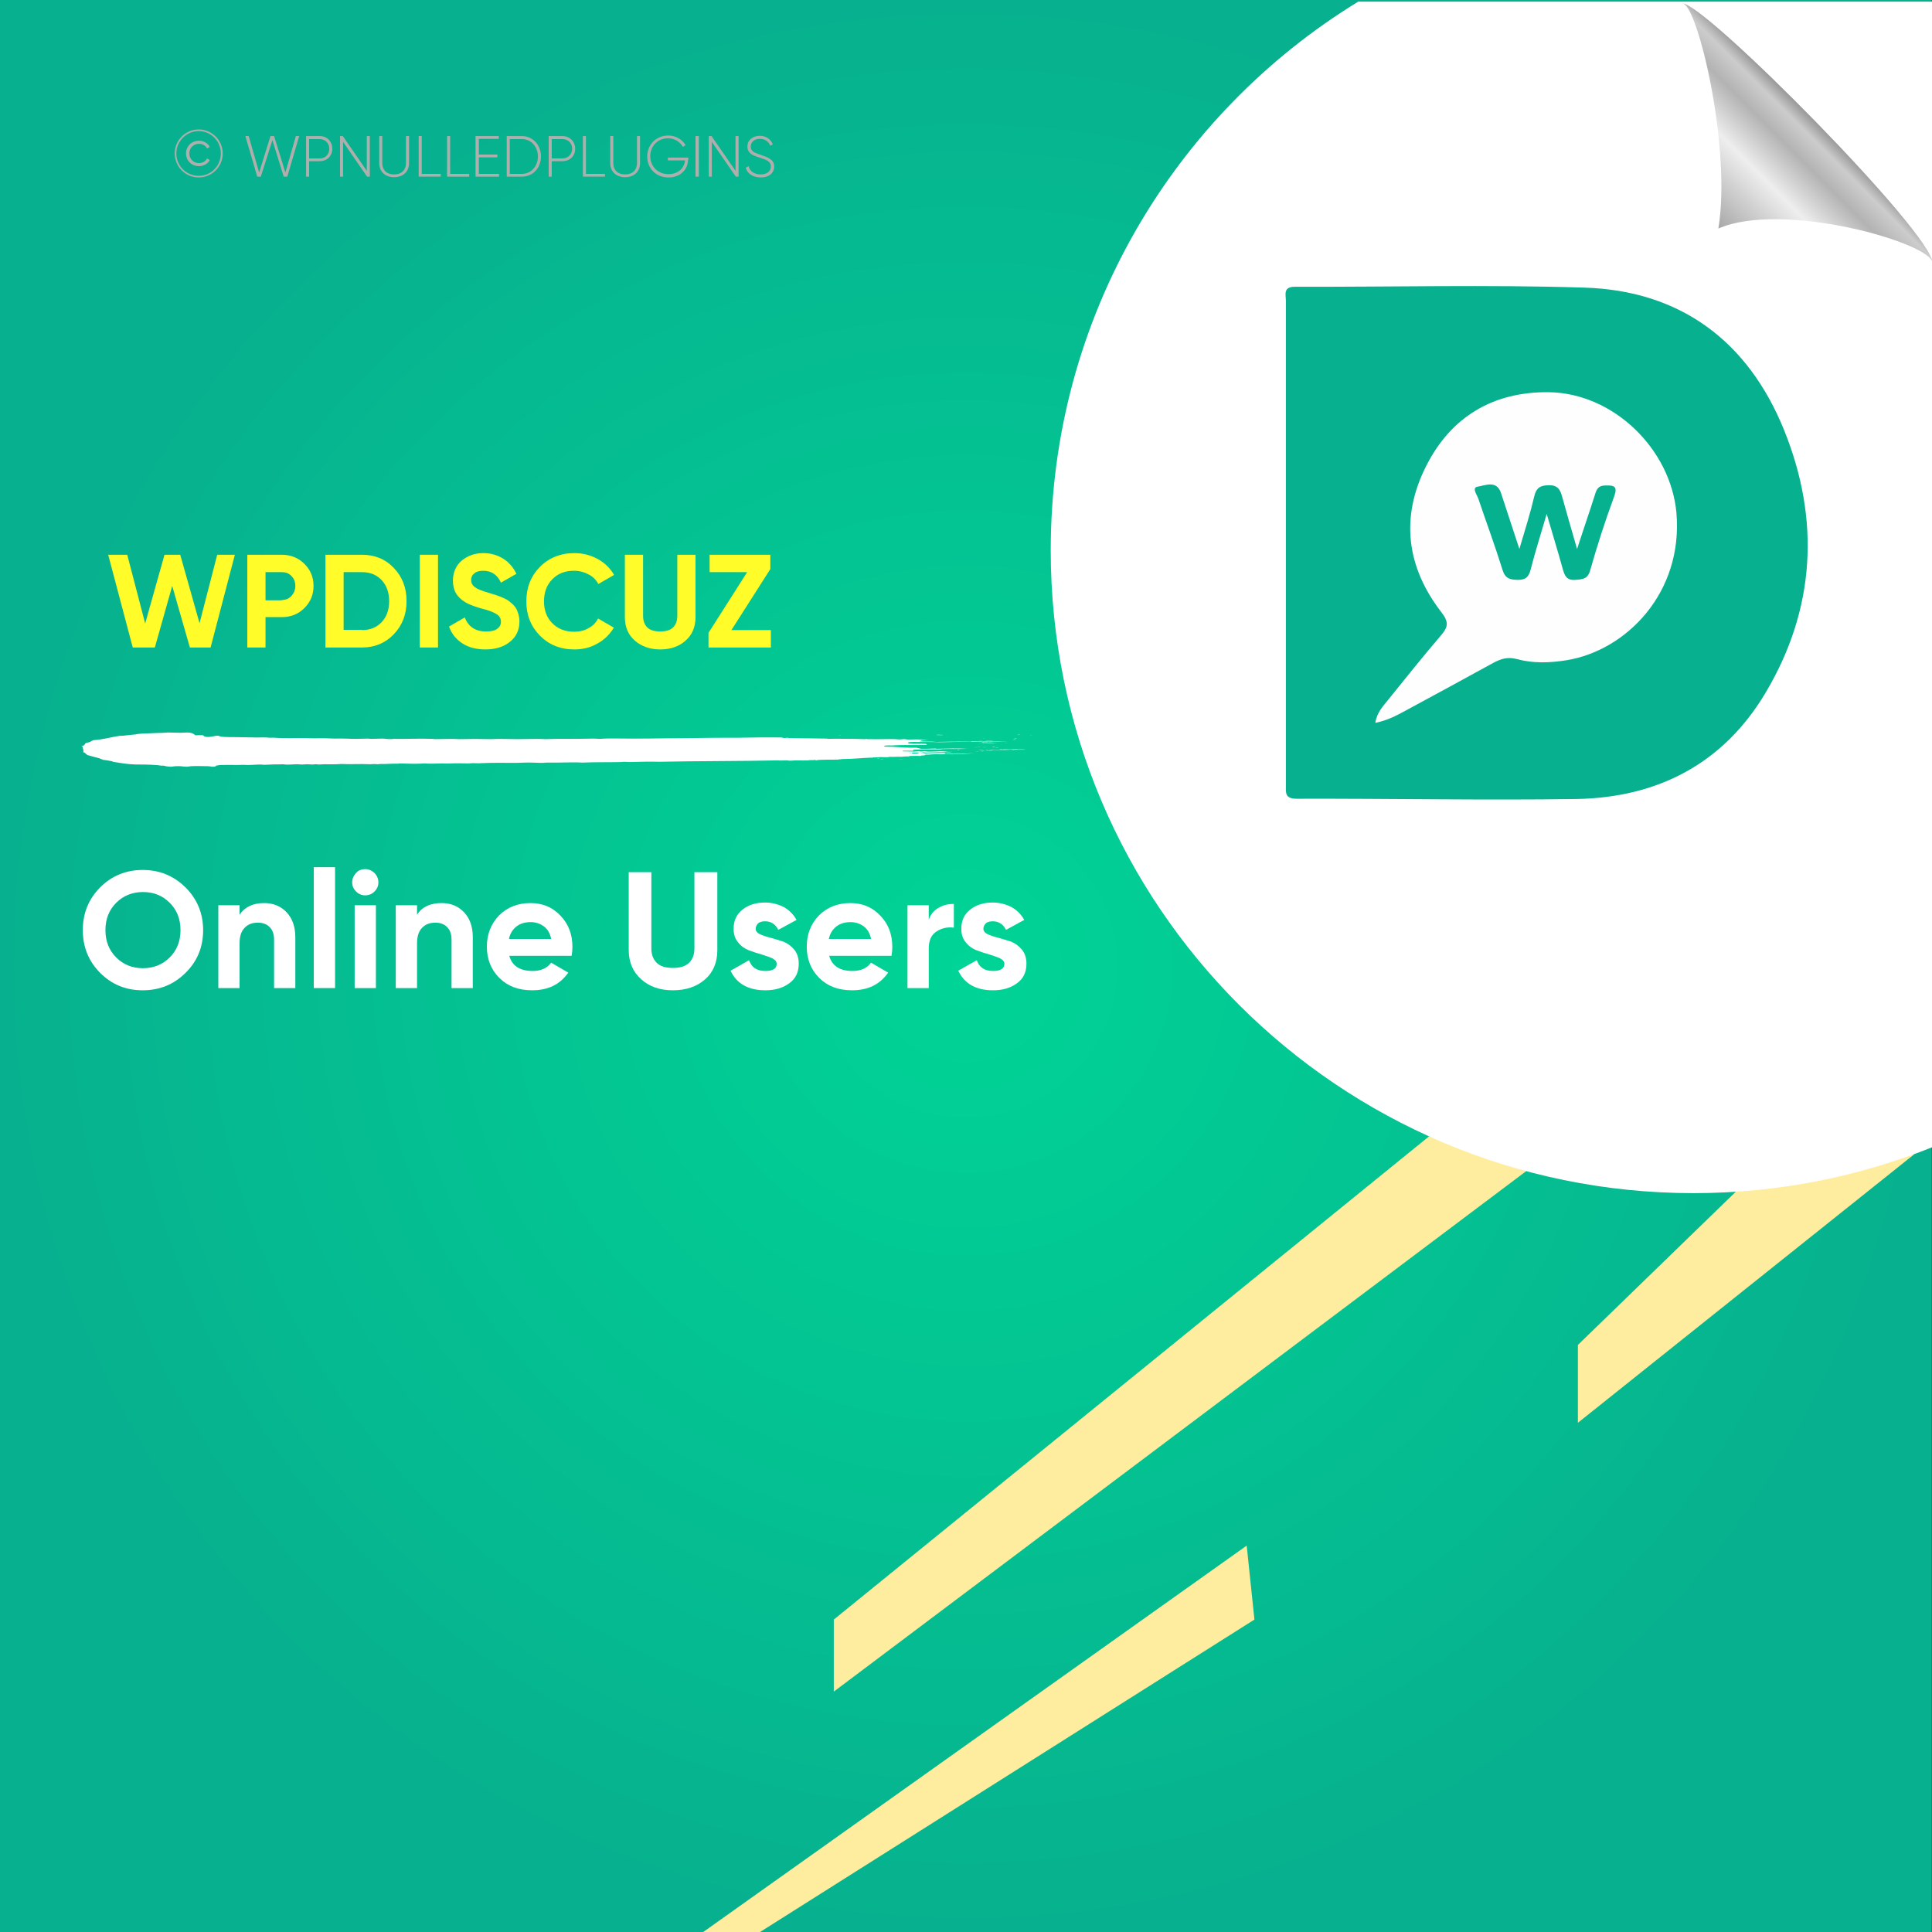 <?xml version="1.0" encoding="UTF-8"?>
<!-- Generator: Adobe Illustrator 26.0.1, SVG Export Plug-In . SVG Version: 6.00 Build 0)  -->
<svg xmlns="http://www.w3.org/2000/svg" xmlns:xlink="http://www.w3.org/1999/xlink" version="1.1" id="Layer_1" x="0px" y="0px" viewBox="0 0 700 700" style="enable-background:new 0 0 700 700;" xml:space="preserve">
<rect x="0" y="0" width="700" height="700" fill="#333333" stroke="none"/>
<style type="text/css">
	.st0{fill:url(#SVGID_1_);}
	.st1{fill:#FFED9F;}
	.st2{fill:#FFFFFF;}
	.st3{fill:none;}
	.st4{fill:#AEAFAC;}
	.st5{fill-rule:evenodd;clip-rule:evenodd;fill:#FFFFFF;}
	.st6{fill:url(#path4572_00000024701446452435136800000015007162390685118871_);}
	.st7{fill:#FFFC2A;}
	.st8{fill:#07B18F;}
	.st9{fill:#FEFEFE;}
	.st10{fill:#06B18F;}
</style>
<radialGradient id="SVGID_1_" cx="349.9" cy="-150" r="350" gradientTransform="matrix(1 0 0 1 0 500)" gradientUnits="userSpaceOnUse">
	<stop offset="0" style="stop-color:#00D496"></stop>
	<stop offset="1" style="stop-color:#07B18F"></stop>
</radialGradient>
<rect x="-0.1" class="st0" width="700" height="700"></rect>
<g>
	<polygon class="st1" points="628.9,431.8 571.7,487.3 571.7,515.5 693.7,418.1  "></polygon>
	<polygon class="st1" points="517.8,411.7 302.1,586.8 302.1,612.9 553,424.3  "></polygon>
	<polygon class="st1" points="451.7,560 253.4,701 273.8,701 454.5,586.8  "></polygon>
</g>
<path class="st2" d="M700.5,0.6H492.1c-66.8,40.9-111.4,114.6-111.4,198.8c0,128.6,104.3,232.9,232.9,232.9c30.7,0,60-6,86.9-16.8  V0.6z"></path>
<g>
	<rect x="55.8" y="47.2" class="st3" width="304.9" height="46.6"></rect>
	<path class="st4" d="M63.3,55.6c0-4.8,3.9-8.7,8.7-8.7s8.7,3.9,8.7,8.7s-3.9,8.7-8.7,8.7S63.3,60.4,63.3,55.6z M80,55.6   c0-4.5-3.6-8.1-8-8.1s-8.1,3.6-8.1,8.1s3.6,8.1,8.1,8.1S80,60.1,80,55.6z M67.4,55.6c0-2.6,2-4.6,4.7-4.6c1.7,0,3.2,0.9,3.9,2.2   l-1,0.6c-0.5-1.1-1.7-1.7-2.9-1.7c-2.1,0-3.5,1.6-3.5,3.5s1.4,3.5,3.5,3.5c1.2,0,2.4-0.6,2.9-1.7l1,0.6c-0.7,1.3-2.2,2.2-3.9,2.2   C69.4,60.2,67.4,58.2,67.4,55.6z"></path>
	<path class="st4" d="M88.9,49.3h1.2l3.8,13.2L98,49.3h1.3l4.1,13.2l3.8-13.2h1.2L104.1,64h-1.3l-4.1-13.2L94.5,64h-1.3L88.9,49.3z"></path>
	<path class="st4" d="M120.4,53.9c0,2.6-1.9,4.5-4.6,4.5H112V64h-1.1V49.3h5C118.5,49.3,120.4,51.3,120.4,53.9z M119.3,53.9   c0-2-1.4-3.5-3.5-3.5H112v7h3.9C117.9,57.4,119.3,55.9,119.3,53.9z"></path>
	<path class="st4" d="M134,49.3V64h-1l-8.7-12.6V64h-1.1V49.3h1l8.7,12.6V49.3H134z"></path>
	<path class="st4" d="M137.4,59.1v-9.8h1.1v9.8c0,2.4,1.5,4.1,4.3,4.1s4.3-1.7,4.3-4.1v-9.8h1.1v9.8c0,3.1-2.2,5.1-5.4,5.1   S137.4,62.2,137.4,59.1z"></path>
	<path class="st4" d="M159.7,63v1h-8V49.3h1.1V63H159.7z"></path>
	<path class="st4" d="M170,63v1h-8V49.3h1.1V63H170z"></path>
	<path class="st4" d="M180.8,63v1h-8.5V49.3h8.4v1h-7.2V56h6.7v1h-6.7v6H180.8z"></path>
	<path class="st4" d="M196,56.7c0,4.1-2.9,7.3-6.9,7.3h-5.5V49.3h5.5C193.1,49.3,196,52.6,196,56.7z M194.9,56.7   c0-3.5-2.4-6.3-5.8-6.3h-4.4V63h4.4C192.5,63,194.9,60.2,194.9,56.7z"></path>
	<path class="st4" d="M208.4,53.9c0,2.6-1.9,4.5-4.6,4.5h-3.9V64h-1.1V49.3h5C206.4,49.3,208.4,51.3,208.4,53.9z M207.3,53.9   c0-2-1.4-3.5-3.5-3.5h-3.9v7h3.9C205.8,57.4,207.3,55.9,207.3,53.9z"></path>
	<path class="st4" d="M219.2,63v1h-8V49.3h1.1V63H219.2z"></path>
	<path class="st4" d="M221.1,59.1v-9.8h1.1v9.8c0,2.4,1.5,4.1,4.3,4.1s4.3-1.7,4.3-4.1v-9.8h1.1v9.8c0,3.1-2.2,5.1-5.4,5.1   S221.1,62.2,221.1,59.1z"></path>
	<path class="st4" d="M249.3,57.8c0,3.5-2.7,6.5-7.1,6.5c-4.6,0-7.7-3.4-7.7-7.6s3.2-7.6,7.6-7.6c2.7,0,5.1,1.4,6.3,3.5l-1,0.6   c-1-1.8-3-3.1-5.3-3.1c-3.9,0-6.5,2.9-6.5,6.5s2.7,6.5,6.6,6.5c3.6,0,5.7-2.2,6-5H242v-1h7.4v0.7H249.3z"></path>
	<path class="st4" d="M253.2,49.3V64H252V49.3H253.2z"></path>
	<path class="st4" d="M267.6,49.3V64h-1l-8.7-12.6V64h-1.1V49.3h1l8.7,12.6V49.3H267.6z"></path>
	<path class="st4" d="M270.2,60.8l1-0.6c0.5,1.8,2,3,4.4,3c2.5,0,3.7-1.3,3.7-2.9c0-1.8-1.6-2.4-3.8-3.1c-2.5-0.8-4.7-1.5-4.7-4.1   c0-2.4,2-3.9,4.5-3.9c2.4,0,4,1.4,4.7,3.1l-0.9,0.5c-0.5-1.3-1.7-2.5-3.8-2.5c-2,0-3.3,1.2-3.3,2.8c0,1.8,1.5,2.3,3.6,3   c2.6,0.9,4.9,1.7,4.9,4.2c0,2.4-1.9,4-4.8,4C272.8,64.3,270.8,62.9,270.2,60.8z"></path>
</g>
<g>
	<g>
		<g>
			<rect x="29.8" y="265.4" class="st3" width="344.1" height="12.3"></rect>
			<path class="st5" d="M303.8,266.5c0.2,0,0.5-0.1,0.9-0.1C304.7,266.5,304.2,266.5,303.8,266.5z"></path>
			<path class="st5" d="M317.6,274.8c0.3,0,1.1-0.1,1,0C318.1,274.9,317.9,274.8,317.6,274.8z"></path>
			<path class="st5" d="M319,275c0.1-0.1,0.7,0,1.1,0C320.1,275.1,319.2,275,319,275z"></path>
			<path class="st5" d="M323.2,273.7c0.2,0,0.8-0.1,1.1,0C324.2,273.8,323.6,273.7,323.2,273.7z"></path>
			<path class="st5" d="M325.2,275.1c0.4-0.1,1-0.1,1.8-0.1C326.7,275.1,325.8,275,325.2,275.1z"></path>
			<path class="st5" d="M330.4,268.5c0.9,0,2.8-0.1,3.4,0C332.7,268.4,331.4,268.6,330.4,268.5z"></path>
			<path class="st5" d="M332.8,271.4c1.1-0.2,3.2,0,4.7-0.1c0.2,0.1-2.1,0-2.6,0.1c-0.3,0-0.6,0-0.9-0.1     C333.6,271.4,333.3,271.5,332.8,271.4z"></path>
			<path class="st5" d="M346.9,271.8c0-0.1,0.1-0.1,0.5-0.1c0.1,0,0.2,0.1,0.1,0.1C347.3,271.8,347.1,271.8,346.9,271.8z"></path>
			<path class="st5" d="M352.7,270.8c0.9-0.1,3-0.1,4.2,0c0.2,0,0.2-0.1,0.5-0.1c0.7,0,2.3,0,0.7,0     C356.2,270.8,354.8,270.7,352.7,270.8z"></path>
			<path class="st5" d="M353.4,272.3c0.2,0,0.6-0.1,1.1-0.1C354.3,272.3,353.6,272.3,353.4,272.3z"></path>
			<path class="st5" d="M354.8,268.4c0.2-0.1,0.9,0,1.4,0C355.9,268.4,355.2,268.4,354.8,268.4z"></path>
			<path class="st5" d="M354.5,271.8c0.4-0.1,1.2-0.1,1.7-0.1C356.6,271.8,355.1,271.8,354.5,271.8z"></path>
			<path class="st5" d="M355.2,272.2c0.3-0.1,1.2-0.1,1.8-0.1C356.6,272.2,355.8,272.2,355.2,272.2z"></path>
			<path class="st5" d="M356.3,267.7c0.1-0.1,0.6-0.1,1.1-0.1C357.2,267.6,356.6,267.6,356.3,267.7z"></path>
			<path class="st5" d="M356.9,268.4c0.5-0.1,2.2-0.1,3,0C358.9,268.4,358.1,268.4,356.9,268.4z"></path>
			<path class="st5" d="M357.3,272.1c0.8-0.1,1.9,0,2.5,0C359.2,272.2,358.1,272.1,357.3,272.1z"></path>
			<path class="st5" d="M359.3,270.7c0.3-0.1,0.8-0.1,1.2-0.1C360.6,270.8,359.8,270.7,359.3,270.7z"></path>
			<path class="st5" d="M360.6,271c0.4-0.1,0.7,0,1.2,0C361.7,271.1,361,271,360.6,271z"></path>
			<path class="st5" d="M361.9,271.4c0.2-0.1,1.3-0.1,1,0.1c-0.3,0-0.3,0-0.3-0.1C362.3,271.4,362.3,271.4,361.9,271.4z"></path>
			<path class="st5" d="M365.1,269.1C364.3,269.2,363.1,269.1,365.1,269.1L365.1,269.1z"></path>
			<path class="st5" d="M366.7,268c0.6-0.1,1.2,0,1.9,0C368.2,268,367,268,366.7,268z"></path>
			<path class="st5" d="M367.2,267.8c-0.2-0.1,1-0.1,0.7,0C367.7,267.8,367.4,267.8,367.2,267.8z"></path>
			<path class="st5" d="M368.6,266.3c0.2-0.1,0.7-0.1,1.1-0.1C369.5,266.3,368.8,266.3,368.6,266.3z"></path>
			<path class="st5" d="M372.8,266.4C374,266.3,374.5,266.4,372.8,266.4L372.8,266.4z"></path>
			<path class="st5" d="M339.1,266.3c0.2,0,0.6-0.1,0.8-0.1c0.5,0.1,1.3,0,1.9,0.1C341,266.4,340.2,266.3,339.1,266.3z"></path>
			<path class="st5" d="M355.8,268.9c0.4,0,0.3,0.1,0.7,0c0,0-0.1,0.1-0.2,0.1c0.7,0,1.2,0,1.8,0c-0.1,0-0.2,0-0.2,0.1     c0.8-0.2,1.8,0.1,3.6,0c-1.7,0.2-5.4,0-6.9,0.1c0.2-0.1,1.5,0,1.7-0.1C356.4,269,355.5,269.1,355.8,268.9z"></path>
			<path class="st5" d="M357.4,271.7C357.5,271.7,357.5,271.7,357.4,271.7c0.1-0.1,0.7,0,0.8,0C357.9,271.8,356,271.8,357.4,271.7z"></path>
			<path class="st5" d="M368.5,271.4v0.1c1,0,2.5,0,3.1,0.1c-1.1,0.1-3.5-0.1-4.4,0.1c-0.2,0-0.5,0-0.7-0.1c-2.6,0.2-5.5,0-8.3,0.1     c1.2-0.3,4,0.1,5.4-0.2c0.2,0,0,0-0.2,0C364.8,271.5,366.9,271.6,368.5,271.4z"></path>
			<path class="st5" d="M367.5,267.6c0.2-0.1,0.7-0.1,0.9-0.1C368.6,267.5,367.8,267.7,367.5,267.6z"></path>
			<path class="st5" d="M67.7,265.4c-0.7,0-1.4,0.1-2.1,0.1c-1.6,0-3.1-0.1-4.8-0.1c-1.5,0.1-2.8,0.2-4.4,0.2     c-1.1,0-1.5,0.1-2.3,0.1c-2.2,0.1-4,0.1-5,0.4c-1.6,0.2-3.5,0.3-4.9,0.5c-0.2,0-0.7,0-0.8,0c-3.5,0.5-5.6,1.3-9.7,1.6     c-0.4,0.2-0.6,0.4-1.3,0.7c-0.3,0.1-1,0.2-1.2,0.3c-0.8,0.4-0.1,0.8-1.6,1.1c-0.1,0.1,0.2,0.1,0.3,0.2c0,0.7,0.6,1.4,0.2,2     c1.1,0.3,0.8,0.7,1.7,1.1c0.5,0.2,1.5,0.4,2.2,0.6s1.5,0.4,2.2,0.6c0,0.2,1,0.3,1.1,0.5c1.2,0.1,2,0.3,3.2,0.5     c0.1,0.1,0.4,0.1,0.4,0.2c2.5,0.4,5,0.9,8.4,1c0.3,0,1,0,1.3,0c2.5,0,6.4,0.1,7.7,0.4c0.5,0,0.4,0,0.9,0c0.3,0.1,1.6,0.4,2.8,0.4     c0.4,0,1.1-0.2,2-0.2c1.3-0.1,2.5,0.2,3.7,0.2c0.5,0,1.1-0.2,1.7-0.2c1.5-0.1,4.5,0,5.7,0c1,0,1.3,0.2,2.1,0.2     c0.7,0,1.2-0.2,1.1-0.4c1.9-0.5,6.8-0.1,9.8-0.3c2.2,0.2,4.2-0.1,6.3-0.1c0.4,0,0.9,0.1,1.3,0.1c0.7,0,1.7-0.1,2.6-0.1     c1.6-0.1,2.9,0,4.2-0.1c2,0.3,3.4,0,5.1,0c0.6,0,1.2,0.1,1.9,0.1c0.6,0,1.2-0.1,1.8-0.1c0.6,0,1.3,0.1,1.9,0.1     c0.5,0,0.8-0.1,1.2-0.1c0.5,0,0.8,0.1,1.3,0.1c0.6,0,1.1-0.1,1.7-0.1c2,0,4.2,0.1,6.2-0.1c3.5,0.2,6.5-0.1,10.6,0.1     c1-0.1,1.8-0.1,2.9,0c0.2,0,0.2-0.1,0.6-0.1c2.1,0.1,4.4-0.2,6.6-0.1c0.1,0,0.2-0.1,0.3-0.1c3,0.1,6.9,0.2,9.3,0     c1.9,0.2,4,0,6.3,0c1.1,0,2.1,0.1,3.1,0c2-0.1,4.6,0,6.4,0c0.6,0,1.1-0.1,1.7-0.1c1,0,2.1,0.1,3.1,0c4.1-0.2,8.8-0.1,12.4-0.1     c1.1,0,2.1-0.1,3.3-0.1c2.1-0.1,4.2,0.1,6.3,0.1c0.5,0,1-0.1,1.5-0.1c1.2,0,2.4,0,3.7,0c3.2,0,6.4-0.2,9.4,0     c3.9-0.2,9.5-0.1,14-0.2c1-0.2,2,0,3,0c3.2-0.1,7.3-0.2,10.7-0.1c14.1-0.3,28.8-0.2,42.8-0.5c1.1,0.1,2.8,0,3.7,0     c0.2,0.1,0.8,0.1,1.3,0.1c1.7-0.2,3.9,0,6.2-0.1c0.6-0.2,1.9,0,2.7-0.2c0.4,0.1-0.5,0.1,0.1,0.2c1.4-0.4,6.3-0.2,8.4-0.3     c-0.2,0-0.2-0.1,0-0.1c0.5,0.1,0.8-0.1,1.4-0.1c3.9,0,6.7-0.4,10.1-0.5c0.4,0,1.5,0.2,1.9,0.1c-0.6,0-1.4,0-1.3-0.2     c1,0,2.3,0,3-0.1c1.2,0,1.9,0.1,3,0c0.3,0-0.3-0.2,0.3-0.1c1.7,0.1,2.6-0.1,4.2,0c0.5-0.1,2.3-0.2,2.9-0.1     c0.5-0.1-0.6-0.1-0.1-0.2c1.4,0,2.7-0.1,4,0c0.3-0.1,0.5-0.2,1.1-0.2c0.4,0-0.1,0.1,0.4,0.1c0.5-0.1-0.4-0.1-0.3-0.2     c0.7,0,0.6-0.1,0.9-0.2c1,0.1,1.7-0.1,2.6-0.1c0.9-0.1,2,0,2.9,0c0.8,0,1.1-0.1,2-0.1c0.7,0,1.3,0.1,2.1,0.1     c0.4,0-0.3-0.1,0.3-0.1c2.7,0,5.5-0.1,7.5-0.3c-3.1,0.2-5.4,0-8.1,0.2c-0.4-0.1-1.2,0.1-1.6-0.1c-0.2,0.1,0.4,0.1-0.2,0.1     c-0.2,0-0.3,0-0.6,0c0.4-0.2-0.2-0.2-0.4-0.3c-2.3,0-4.1,0.1-6.2,0.1c-0.4,0,0.3,0.1-0.2,0.1c-0.8,0-1.4,0-2.3,0     c-0.3-0.1-0.9-0.2-0.6-0.3c2.7,0,6.4-0.2,9.6-0.2c1,0,2,0.1,2.6-0.1c-1.4,0.1-2.6-0.2-3.9-0.2c-1.6,0-3.4,0.2-5,0.1     c-0.4,0-0.6-0.1-1-0.1c-0.3,0-0.9,0.1-1.2,0.1c-0.4,0-0.4-0.1-0.7-0.1c-0.7,0-1.2,0.1-2,0.1c-1.3,0-2.5-0.1-3.9-0.1     c-0.3-0.1-0.1-0.2,0.2-0.2c1.6,0,1.9,0,3.6,0c-0.2,0-0.3,0-0.3-0.1c0.5,0,0.7,0,1.1,0c-1.2,0-1.1-0.2-0.7-0.3     c3.1,0,6.9-0.1,9.4,0c0.3-0.1,0.5-0.1,0.9-0.2c2.9-0.1,6.1,0,9.1-0.1c-3.5-0.2-7.2-0.1-11.2,0c-0.2,0,0-0.1-0.4-0.1     c-1.7,0.1-3.8,0.1-5.1,0.1c-0.6-0.1-1.2-0.3-1.7-0.4c-4.3,0.1-7.4-0.4-11.5-0.4c0-0.1-0.3-0.1-0.4-0.2c0.3-0.1,0.5-0.2,0.9-0.2     c0.7,0,1.4-0.1,1.9,0c3.4-0.3,8.3-0.1,12.6-0.2c0.5-0.1,0.1-0.3-0.2-0.4c-2.1-0.1-3.9,0.1-6.1-0.1c-0.8-0.4,0-0.6,1.7-0.6     c2.8,0,7.6,0,9.4,0.1c8.2-0.2,16.3-0.1,24.8-0.3c-4.7-0.1-9,0.1-13.2,0c0,0.1-0.1,0.1-0.5,0.1c-4.1,0-8.7,0-12.3,0.1     c-1.5-0.2-4.4,0-6-0.2c0.4-0.3,1.6-0.5,3.2-0.6c-1.6,0-3.1-0.1-4.5-0.1c-1.1,0-3,0.1-3.6,0c-0.1,0,0.1-0.1-0.1-0.1     c0.5,0-0.8,0-0.9,0c-0.6,0-0.5,0.1-1.2,0.1c-0.9,0-0.9,0-1.5-0.1c-3.2-0.1-6.3,0.1-9.4,0c-0.3,0-1,0-1,0c-0.3,0,0-0.1-0.4-0.1     c-0.2,0-0.1,0.1-0.5,0.1c-1.2,0-2.6-0.1-3.9-0.1c-3.1,0-6.8-0.1-9.3,0c-0.6,0,0.2-0.1-0.6-0.1c-4.3-0.1-9-0.1-13.6-0.2     c-0.4,0-0.1-0.1-0.6-0.1c-0.6,0-0.5,0.1-1.1,0.1c-0.4,0-0.7-0.1-0.9-0.2c-5.3-0.1-10.8,0-16.3,0.1c-5.1,0-10.3,0-15.1,0.1     c-3.8,0-7.5,0.1-10.9,0.1c-4.6,0.1-8.6,0.1-12.9,0.1c-3.1,0-6.5-0.1-9.1,0c-0.5,0-1,0.1-1.5,0.1c-0.8,0-1.6-0.1-2.4-0.1     c-2.1,0-4.3,0.1-6.5,0.1c-2.4,0-4.7,0-7,0c-1.3,0-2.6,0.1-3.9,0.1c-0.9,0-1.8-0.1-2.7-0.1c-2.5,0-5.1,0.1-7.5,0.1     c-3.2,0-6.5-0.2-9.7,0c-3.6-0.1-7.9-0.1-11.4,0c-2.8-0.2-5.7,0-8.8,0c-0.3,0-0.6-0.1-0.9-0.1c-4.8-0.2-10.1,0.1-13.9,0     c-1.5,0.2-2.7,0-4-0.1c-1.5,0-2.8,0.1-4.2,0.1c-0.5,0-0.9-0.1-1.3-0.1c-1.4,0-2.8,0.1-4.4,0.1c-2.3,0-4.8-0.2-7.5-0.1     c-2.1-0.1-5.1-0.2-7.5-0.1c-4-0.2-8,0-12.1-0.1c-1.4,0-2.6-0.2-4-0.1c-1.4-0.2-3.2-0.1-4.9-0.1c-1.7,0-3.6-0.1-5.4-0.1     c-2.6-0.1-5.8,0.1-7.8-0.3c-0.9-0.7-2.6,0.3-4.7,0.2c-1.1-0.1-1-0.3-1.4-0.6c-1-0.1-1.9,0-2.8,0C70,265.7,69.2,265.4,67.7,265.4z      M330,272.8c0,0,0,0.1,0.1,0.1C329.8,273,329.1,272.8,330,272.8z M330.3,272.7c1.2,0,3-0.1,3.9,0c0.2,0-0.2-0.2,0.2-0.2     c0.5,0.1,1.2,0.1,2.1,0.1c0.1,0.2-1.8,0.1-1.8,0.3c-0.7,0-1,0-1.4,0.1c-1.4-0.1-1.8,0.1-2.8,0     C330.7,272.8,330.2,272.9,330.3,272.7z"></path>
		</g>
	</g>
</g>
<linearGradient id="path4572_00000183227477875374724350000005317177022095542195_" gradientUnits="userSpaceOnUse" x1="-0.583" y1="-248.164" x2="-0.51" y2="-248.241" gradientTransform="matrix(-474.815 0 0 -493.443 381.513 -122410.547)">
	<stop offset="0" style="stop-color:#999999"></stop>
	<stop offset="0.101" style="stop-color:#CCCCCC"></stop>
	<stop offset="0.262" style="stop-color:#B3B3B3"></stop>
	<stop offset="0.543" style="stop-color:#EEEEEE"></stop>
	<stop offset="1" style="stop-color:#AAAAAA"></stop>
</linearGradient>
<path id="path4572" style="fill:url(#path4572_00000183227477875374724350000005317177022095542195_);" d="M609.6,1.2  c8.5,0.3,90.8,83.5,90.6,94.1c-0.1-7.2-54.2-22.7-77.6-12.5C627.4,54,615.2,1.8,609.6,1.2L609.6,1.2z"></path>
<g>
	<rect x="28" y="316" class="st3" width="375" height="303.1"></rect>
	<path class="st2" d="M67.2,352.5c-4.2,4.2-9.4,6.3-15.5,6.3c-6.1,0-11.2-2.1-15.4-6.3c-4.2-4.2-6.3-9.4-6.3-15.5s2.1-11.3,6.3-15.5   c4.2-4.2,9.4-6.3,15.4-6.3c6.1,0,11.2,2.1,15.5,6.3c4.2,4.2,6.4,9.4,6.4,15.5S71.5,348.3,67.2,352.5z M42.1,346.9   c2.6,2.6,5.8,3.9,9.7,3.9c3.8,0,7.1-1.3,9.7-3.9c2.6-2.6,3.9-5.9,3.9-9.9c0-4-1.3-7.3-3.9-9.9c-2.6-2.6-5.8-3.9-9.7-3.9   c-3.8,0-7.1,1.3-9.7,3.9c-2.6,2.6-3.9,5.9-3.9,9.9C38.2,341,39.5,344.3,42.1,346.9z"></path>
	<path class="st2" d="M95.7,327.2c3.3,0,6,1.1,8.1,3.3c2.1,2.2,3.2,5.2,3.2,9.1V358h-7.7v-17.5c0-2-0.5-3.5-1.6-4.6   c-1.1-1.1-2.5-1.6-4.3-1.6c-2,0-3.6,0.6-4.8,1.9c-1.2,1.2-1.8,3.1-1.8,5.6V358h-7.7v-30h7.7v3.4C88.7,328.6,91.7,327.2,95.7,327.2z   "></path>
	<path class="st2" d="M113.7,358v-43.8h7.7V358H113.7z"></path>
	<path class="st2" d="M132.3,324.4c-1.3,0-2.4-0.5-3.3-1.4c-0.9-0.9-1.4-2-1.4-3.3c0-1.3,0.5-2.4,1.4-3.4c0.9-1,2-1.4,3.3-1.4   c1.3,0,2.4,0.5,3.4,1.4c0.9,1,1.4,2.1,1.4,3.4c0,1.3-0.5,2.4-1.4,3.3C134.8,323.9,133.7,324.4,132.3,324.4z M128.5,358v-30h7.7v30   H128.5z"></path>
	<path class="st2" d="M160,327.2c3.3,0,6,1.1,8.1,3.3c2.1,2.2,3.2,5.2,3.2,9.1V358h-7.7v-17.5c0-2-0.5-3.5-1.6-4.6   c-1.1-1.1-2.5-1.6-4.3-1.6c-2,0-3.6,0.6-4.8,1.9c-1.2,1.2-1.8,3.1-1.8,5.6V358h-7.7v-30h7.7v3.4C152.9,328.6,155.9,327.2,160,327.2   z"></path>
	<path class="st2" d="M184.5,346.2c1,3.8,3.9,5.6,8.5,5.6c3,0,5.2-1,6.7-3l6.2,3.6c-3,4.3-7.3,6.4-13.1,6.4c-5,0-8.9-1.5-11.9-4.5   s-4.5-6.8-4.5-11.3c0-4.5,1.5-8.3,4.4-11.3c3-3,6.8-4.5,11.4-4.5c4.4,0,8,1.5,10.9,4.6c2.9,3,4.3,6.8,4.3,11.3c0,1-0.1,2.1-0.3,3.2   H184.5z M184.4,340.2h15.3c-0.4-2-1.3-3.6-2.7-4.6c-1.4-1-3-1.5-4.7-1.5c-2.1,0-3.8,0.5-5.2,1.6   C185.7,336.8,184.8,338.3,184.4,340.2z"></path>
	<path class="st2" d="M243.8,358.8c-4.7,0-8.5-1.3-11.5-4s-4.5-6.2-4.5-10.6V316h8.2v27.6c0,2.2,0.6,3.9,1.9,5.2   c1.3,1.3,3.2,1.9,5.9,1.9c2.7,0,4.6-0.6,5.9-1.9c1.3-1.3,1.9-3,1.9-5.2V316h8.3v28.3c0,4.4-1.5,8-4.5,10.6S248.5,358.8,243.8,358.8   z"></path>
	<path class="st2" d="M273.8,336.5c0,0.8,0.5,1.5,1.6,2c1.1,0.5,2.3,0.9,3.9,1.3c1.5,0.4,3,0.9,4.6,1.4c1.5,0.6,2.8,1.6,3.9,2.9   c1.1,1.4,1.6,3.1,1.6,5.1c0,3.1-1.2,5.5-3.5,7.1c-2.3,1.7-5.2,2.5-8.6,2.5c-6.2,0-10.4-2.4-12.6-7.1l6.7-3.8   c0.9,2.6,2.8,3.9,5.9,3.9c2.8,0,4.1-0.9,4.1-2.6c0-0.8-0.5-1.4-1.6-2c-1.1-0.5-2.4-0.9-3.9-1.4c-1.5-0.4-3-0.9-4.6-1.5   c-1.5-0.6-2.8-1.5-3.9-2.9c-1.1-1.3-1.6-2.9-1.6-4.9c0-3,1.1-5.3,3.3-7c2.2-1.7,4.9-2.5,8.1-2.5c2.4,0,4.7,0.6,6.7,1.6   c2,1.1,3.6,2.7,4.7,4.7l-6.6,3.6c-1-2-2.6-3.1-4.8-3.1c-1,0-1.8,0.2-2.5,0.7C274.1,335.2,273.8,335.8,273.8,336.5z"></path>
	<path class="st2" d="M300.4,346.2c1,3.8,3.9,5.6,8.5,5.6c3,0,5.2-1,6.7-3l6.2,3.6c-3,4.3-7.3,6.4-13.1,6.4c-5,0-8.9-1.5-11.9-4.5   s-4.5-6.8-4.5-11.3c0-4.5,1.5-8.3,4.4-11.3c3-3,6.8-4.5,11.4-4.5c4.4,0,8,1.5,10.9,4.6c2.9,3,4.3,6.8,4.3,11.3c0,1-0.1,2.1-0.3,3.2   H300.4z M300.3,340.2h15.3c-0.4-2-1.3-3.6-2.7-4.6c-1.4-1-3-1.5-4.7-1.5c-2.1,0-3.8,0.5-5.2,1.6   C301.6,336.8,300.7,338.3,300.3,340.2z"></path>
	<path class="st2" d="M336.5,333.2c0.7-1.9,1.9-3.4,3.6-4.3c1.7-1,3.5-1.4,5.5-1.4v8.6c-2.4-0.3-4.5,0.2-6.3,1.4   c-1.9,1.2-2.8,3.3-2.8,6.2V358h-7.7v-30h7.7V333.2z"></path>
	<path class="st2" d="M356.3,336.5c0,0.8,0.5,1.5,1.6,2c1.1,0.5,2.3,0.9,3.9,1.3c1.5,0.4,3,0.9,4.6,1.4c1.5,0.6,2.8,1.6,3.9,2.9   c1.1,1.4,1.6,3.1,1.6,5.1c0,3.1-1.2,5.5-3.5,7.1c-2.3,1.7-5.2,2.5-8.6,2.5c-6.2,0-10.4-2.4-12.6-7.1l6.7-3.8   c0.9,2.6,2.8,3.9,5.9,3.9c2.8,0,4.1-0.9,4.1-2.6c0-0.8-0.5-1.4-1.6-2c-1.1-0.5-2.4-0.9-3.9-1.4c-1.5-0.4-3-0.9-4.6-1.5   c-1.5-0.6-2.8-1.5-3.9-2.9c-1.1-1.3-1.6-2.9-1.6-4.9c0-3,1.1-5.3,3.3-7c2.2-1.7,4.9-2.5,8.1-2.5c2.4,0,4.7,0.6,6.7,1.6   c2,1.1,3.6,2.7,4.7,4.7l-6.6,3.6c-1-2-2.6-3.1-4.8-3.1c-1,0-1.8,0.2-2.5,0.7C356.6,335.2,356.3,335.8,356.3,336.5z"></path>
</g>
<g>
	<rect x="38.5" y="201" class="st3" width="343" height="66"></rect>
	<path class="st7" d="M48.1,234.6L39.2,201h6.9l6.5,24.9l7-24.9h5.7l7,24.8l6.4-24.8h6.4l-8.8,33.6h-7.5l-6.4-22.3l-6.3,22.3H48.1z"></path>
	<path class="st7" d="M102.1,201c3.2,0,6,1.1,8.2,3.3c2.2,2.2,3.3,4.8,3.3,8s-1.1,5.8-3.3,8c-2.2,2.2-4.9,3.3-8.2,3.3h-5.9v11h-6.6   V201H102.1z M102.1,217.4c1.4,0,2.6-0.5,3.5-1.5c0.9-1,1.4-2.2,1.4-3.6c0-1.5-0.5-2.7-1.4-3.6c-0.9-1-2.1-1.4-3.5-1.4h-5.9v10.2   H102.1z"></path>
	<path class="st7" d="M131.2,201c4.6,0,8.5,1.6,11.5,4.8c3.1,3.2,4.6,7.2,4.6,12s-1.5,8.7-4.6,12c-3.1,3.2-6.9,4.8-11.5,4.8h-13.3   V201H131.2z M131.2,228.3c2.9,0,5.3-1,7.1-2.9c1.8-1.9,2.7-4.5,2.7-7.6c0-3.1-0.9-5.6-2.7-7.6c-1.8-1.9-4.2-2.9-7.1-2.9h-6.7v20.9   H131.2z"></path>
	<path class="st7" d="M152.1,201h6.6v33.6h-6.6V201z"></path>
	<path class="st7" d="M175.9,235.3c-3.3,0-6.1-0.7-8.4-2.2c-2.3-1.5-3.9-3.5-4.8-6.1l5.7-3.3c1.3,3.4,3.9,5.1,7.7,5.1   c1.9,0,3.2-0.3,4.1-1c0.9-0.7,1.3-1.5,1.3-2.5c0-1.2-0.5-2.1-1.6-2.8c-1.1-0.7-2.9-1.4-5.7-2.1c-1.5-0.4-2.8-0.9-3.8-1.3   c-1-0.4-2.1-1-3.1-1.8c-1-0.8-1.8-1.7-2.4-2.9c-0.5-1.2-0.8-2.5-0.8-4c0-3,1.1-5.5,3.2-7.3c2.2-1.8,4.8-2.7,7.8-2.7   c2.7,0,5.1,0.7,7.2,2c2.1,1.3,3.7,3.2,4.8,5.5l-5.6,3.2c-1.3-2.9-3.5-4.3-6.4-4.3c-1.4,0-2.5,0.3-3.2,0.9c-0.8,0.6-1.2,1.4-1.2,2.4   c0,1.1,0.4,1.9,1.3,2.6c0.9,0.7,2.6,1.4,5.1,2.1c1,0.3,1.8,0.6,2.3,0.7c0.5,0.2,1.2,0.4,2.2,0.8c0.9,0.4,1.6,0.7,2.1,1   c0.5,0.3,1.1,0.8,1.7,1.3c0.6,0.5,1.1,1.1,1.5,1.7s0.6,1.3,0.9,2.1c0.2,0.8,0.4,1.7,0.4,2.7c0,3.1-1.1,5.6-3.4,7.4   C182.5,234.4,179.5,235.3,175.9,235.3z"></path>
	<path class="st7" d="M208.1,235.3c-5.1,0-9.2-1.7-12.5-5c-3.3-3.4-4.9-7.5-4.9-12.4c0-5,1.6-9.1,4.9-12.5c3.3-3.3,7.5-5,12.5-5   c3,0,5.8,0.7,8.4,2.1c2.6,1.4,4.6,3.4,6,5.8l-5.7,3.3c-0.8-1.5-2-2.7-3.6-3.5c-1.5-0.8-3.3-1.3-5.2-1.3c-3.3,0-5.9,1-7.9,3.1   c-2,2-3,4.7-3,8c0,3.2,1,5.9,3,7.9c2,2,4.6,3.1,7.9,3.1c1.9,0,3.7-0.4,5.2-1.3c1.6-0.8,2.7-2,3.5-3.5l5.7,3.3   c-1.4,2.4-3.4,4.4-6,5.8C214,234.6,211.2,235.3,208.1,235.3z"></path>
	<path class="st7" d="M239.2,235.3c-3.7,0-6.8-1.1-9.2-3.2c-2.4-2.1-3.6-4.9-3.6-8.5V201h6.6v22.1c0,1.8,0.5,3.2,1.5,4.2   c1,1,2.6,1.5,4.7,1.5c2.1,0,3.7-0.5,4.7-1.5c1-1,1.5-2.4,1.5-4.2V201h6.6v22.6c0,3.6-1.2,6.4-3.6,8.5   C246.1,234.2,243,235.3,239.2,235.3z"></path>
	<path class="st7" d="M265,228.3h14.3v6.3h-22.6v-5.3l14-22h-13.6V201h22v5.2L265,228.3z"></path>
</g>
<g>
	<path class="st8" d="M465.9,196.3c0-29.1,0-58.2,0-87.3c0-2.3-1.1-5.1,3.3-5.1c34.9,0.1,69.7-0.8,104.6,0.3   c35.1,1,59.6,19.5,72.6,51.6c13.1,32.4,11.4,64.8-6.7,95.2c-15.3,25.7-39.1,38-68.6,38.5c-33.8,0.5-67.6-0.2-101.3-0.1   c-4.4,0-3.9-2.3-3.9-5.1C465.9,254.9,465.9,225.6,465.9,196.3z"></path>
	<path class="st9" d="M498.3,261.9c0.6-3.9,2.9-6.1,4.7-8.4c6.3-7.8,12.6-15.7,19.1-23.3c2.6-3,2.9-4.8,0.2-8.3   c-12.7-16.4-15-34.4-5.6-53c9-17.9,24.3-27,44.4-26.8c23.5,0.3,44.2,20.6,46.3,43.7c2.5,28.8-18,49.8-39.7,53.4   c-6.2,1-12.2,1.2-18.1-0.4c-3.4-0.9-5.8-0.1-8.6,1.4c-10.5,5.8-21.1,11.5-31.6,17.2C506.1,259.2,502.8,261,498.3,261.9z"></path>
	<path class="st10" d="M550.5,198.9c2.1-7.1,4-13.1,5.4-19.1c0.7-3,2.1-3.9,5.1-4c3.3-0.1,4.3,1.5,5,4.2c1.6,5.8,3.3,11.6,5.4,18.9   c2.4-7.4,4.5-13.4,6.4-19.4c0.6-2.1,1.2-3.6,3.8-3.6c3.3-0.1,4.6,0.3,3.2,4.1c-3.2,8.7-6.1,17.6-8.6,26.5c-0.9,3.3-2.7,3.4-5.5,3.6   c-3.2,0.2-3.8-1.6-4.5-4c-1.7-6.2-3.6-12.3-5.8-19.9c-2.2,7.6-4.2,13.8-5.8,20.1c-0.7,2.8-1.8,3.8-4.7,3.8   c-2.8-0.1-4.5-0.4-5.5-3.6c-2.7-8.7-5.9-17.3-8.8-25.9c-0.5-1.4-2.5-4-0.1-4.3c2.6-0.4,6.7-2.4,8.3,2.2   C545.9,184.9,548,191.3,550.5,198.9z"></path>
</g>
</svg>
